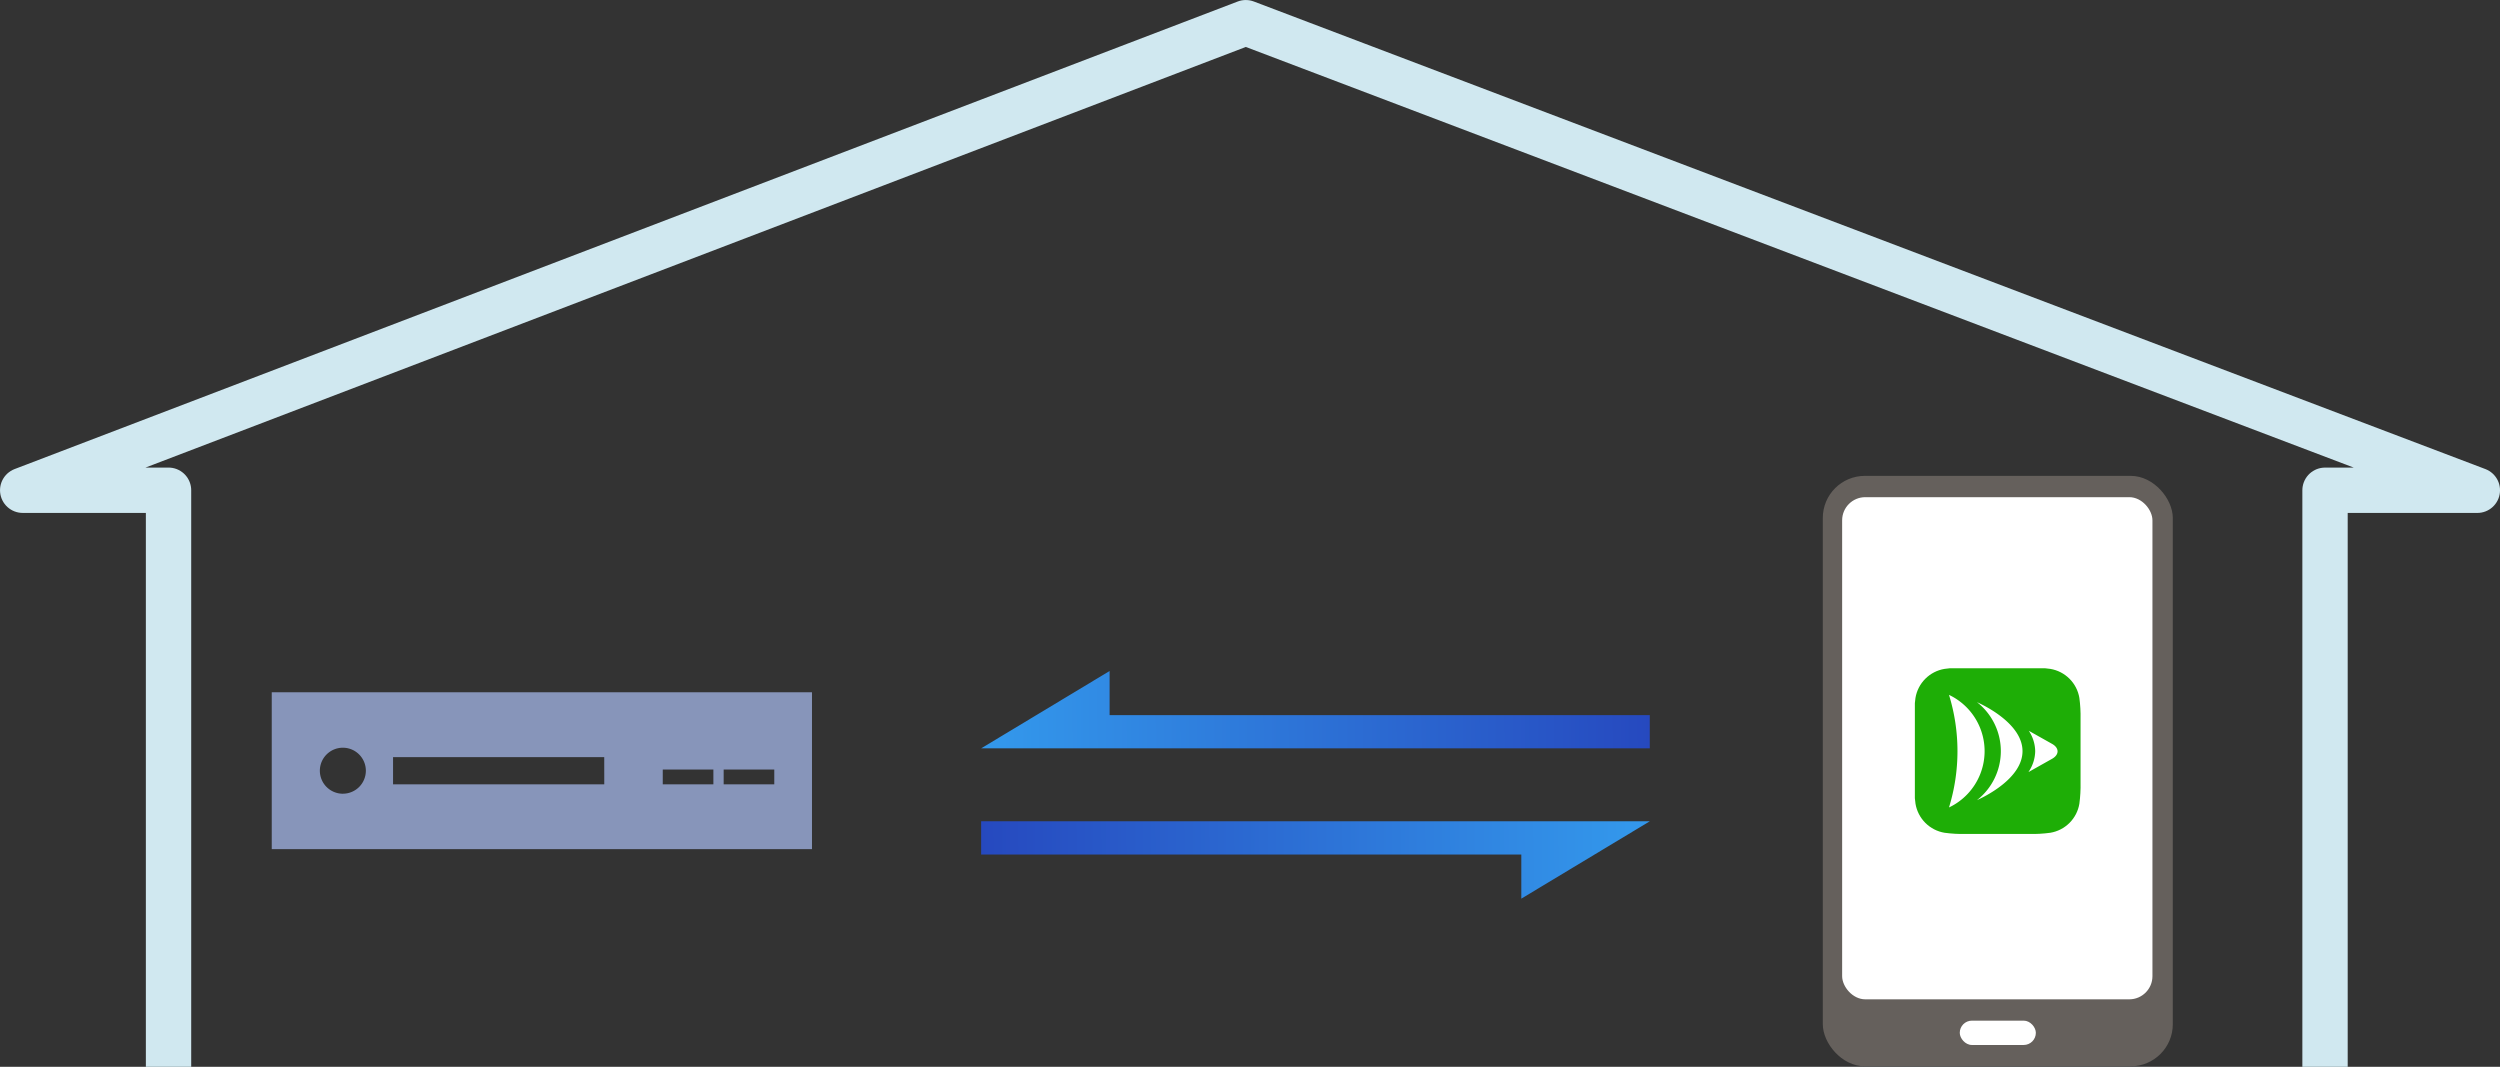 <svg xmlns="http://www.w3.org/2000/svg" xmlns:xlink="http://www.w3.org/1999/xlink" width="330.834" height="141.177" viewBox="0 0 330.834 141.177"><rect x="0" y="0" width="330.834" height="141.177" fill="#333333" stroke="none"/><defs><linearGradient id="a" x1="1" y1="0.698" x2="0.031" y2="0.699" gradientUnits="objectBoundingBox"><stop offset="0" stop-color="#2649bf"/><stop offset="1" stop-color="#3397eb"/></linearGradient><clipPath id="c"><path d="M272.993,556.724a18.206,18.206,0,0,1,.157-2.8,4.674,4.674,0,0,1,3.839-3.839,17.493,17.493,0,0,1,2.8-.158H288.2a17.494,17.494,0,0,1,2.8.158,4.674,4.674,0,0,1,3.839,3.839,18.206,18.206,0,0,1,.157,2.8v8.407a18.207,18.207,0,0,1-.157,2.8,4.674,4.674,0,0,1-3.839,3.839,17.5,17.5,0,0,1-2.8.158h-8.407a17.5,17.5,0,0,1-2.8-.158,4.674,4.674,0,0,1-3.839-3.839,18.207,18.207,0,0,1-.157-2.8Z" transform="translate(-272.993 -549.923)" fill="none"/></clipPath></defs><g transform="translate(-416.166 -2649.927)"><g transform="translate(452.126 2712.9)"><g transform="translate(93.878 25.823)"><path d="M17,10.236H0L17,0V5.842H88.483v4.394Z" transform="translate(0 0)" fill="url(#a)"/><path d="M17,10.236H0L17,0V5.842H88.483v4.394Z" transform="translate(88.483 30.125) rotate(180)" fill="url(#a)"/></g><path d="M1980.7,845.38v20.757h71.492V845.38Zm9.41,13.422a3.044,3.044,0,1,1,3.044-3.044A3.044,3.044,0,0,1,1990.109,858.8Zm34.594-1.245h-27.952v-3.6H2024.7Zm14.44,0h-6.7V855.6h6.7Zm8.059,0h-6.7V855.6h6.7Z" transform="translate(-1980.699 -816.739)" fill="#8795ba"/><g transform="translate(205.258 0)"><g transform="translate(0 0)"><rect width="46.316" height="78.133" rx="5.567" fill="#65605c"/><rect width="41.064" height="66.453" rx="3.065" transform="translate(2.559 2.819)" fill="#fff"/><rect width="10.069" height="3.222" rx="1.611" transform="translate(18.124 72.092)" fill="#fff"/><g transform="translate(12.106 25.382)"><g clip-path="url(#c)"><g transform="translate(0.077 0.076)"><rect width="22.276" height="22.276" fill="#1eae06"/><g transform="translate(4.519 3.523)"><path d="M742.539,811.428a5,5,0,0,1-.859,2.712c-.006.017-.011.034-.018.05l3.113-1.751c.965-.542.965-1.43,0-1.973l-3.084-1.735A5,5,0,0,1,742.539,811.428Z" transform="translate(-731.134 -803.979)" fill="#fff"/><path d="M529.924,691.339a8.234,8.234,0,0,1,0,12.969c.92-.411,6.028-2.855,6.028-6.484S530.848,691.752,529.924,691.339Z" transform="translate(-526.226 -690.375)" fill="#fff"/><path d="M415.4,661.453h0a25.295,25.295,0,0,1,0,14.9,8.245,8.245,0,0,0,0-14.9Z" transform="translate(-415.403 -661.453)" fill="#fff"/></g></g></g></g></g></g></g><path d="M3052.076,2218.924v-76.3h20.156l-162.976-61.875L2747.4,2142.622H2766.7v76.3" transform="translate(-2328.231 572.181)" fill="none" stroke="#d0e8f0" stroke-linejoin="round" stroke-width="6"/></g></svg>